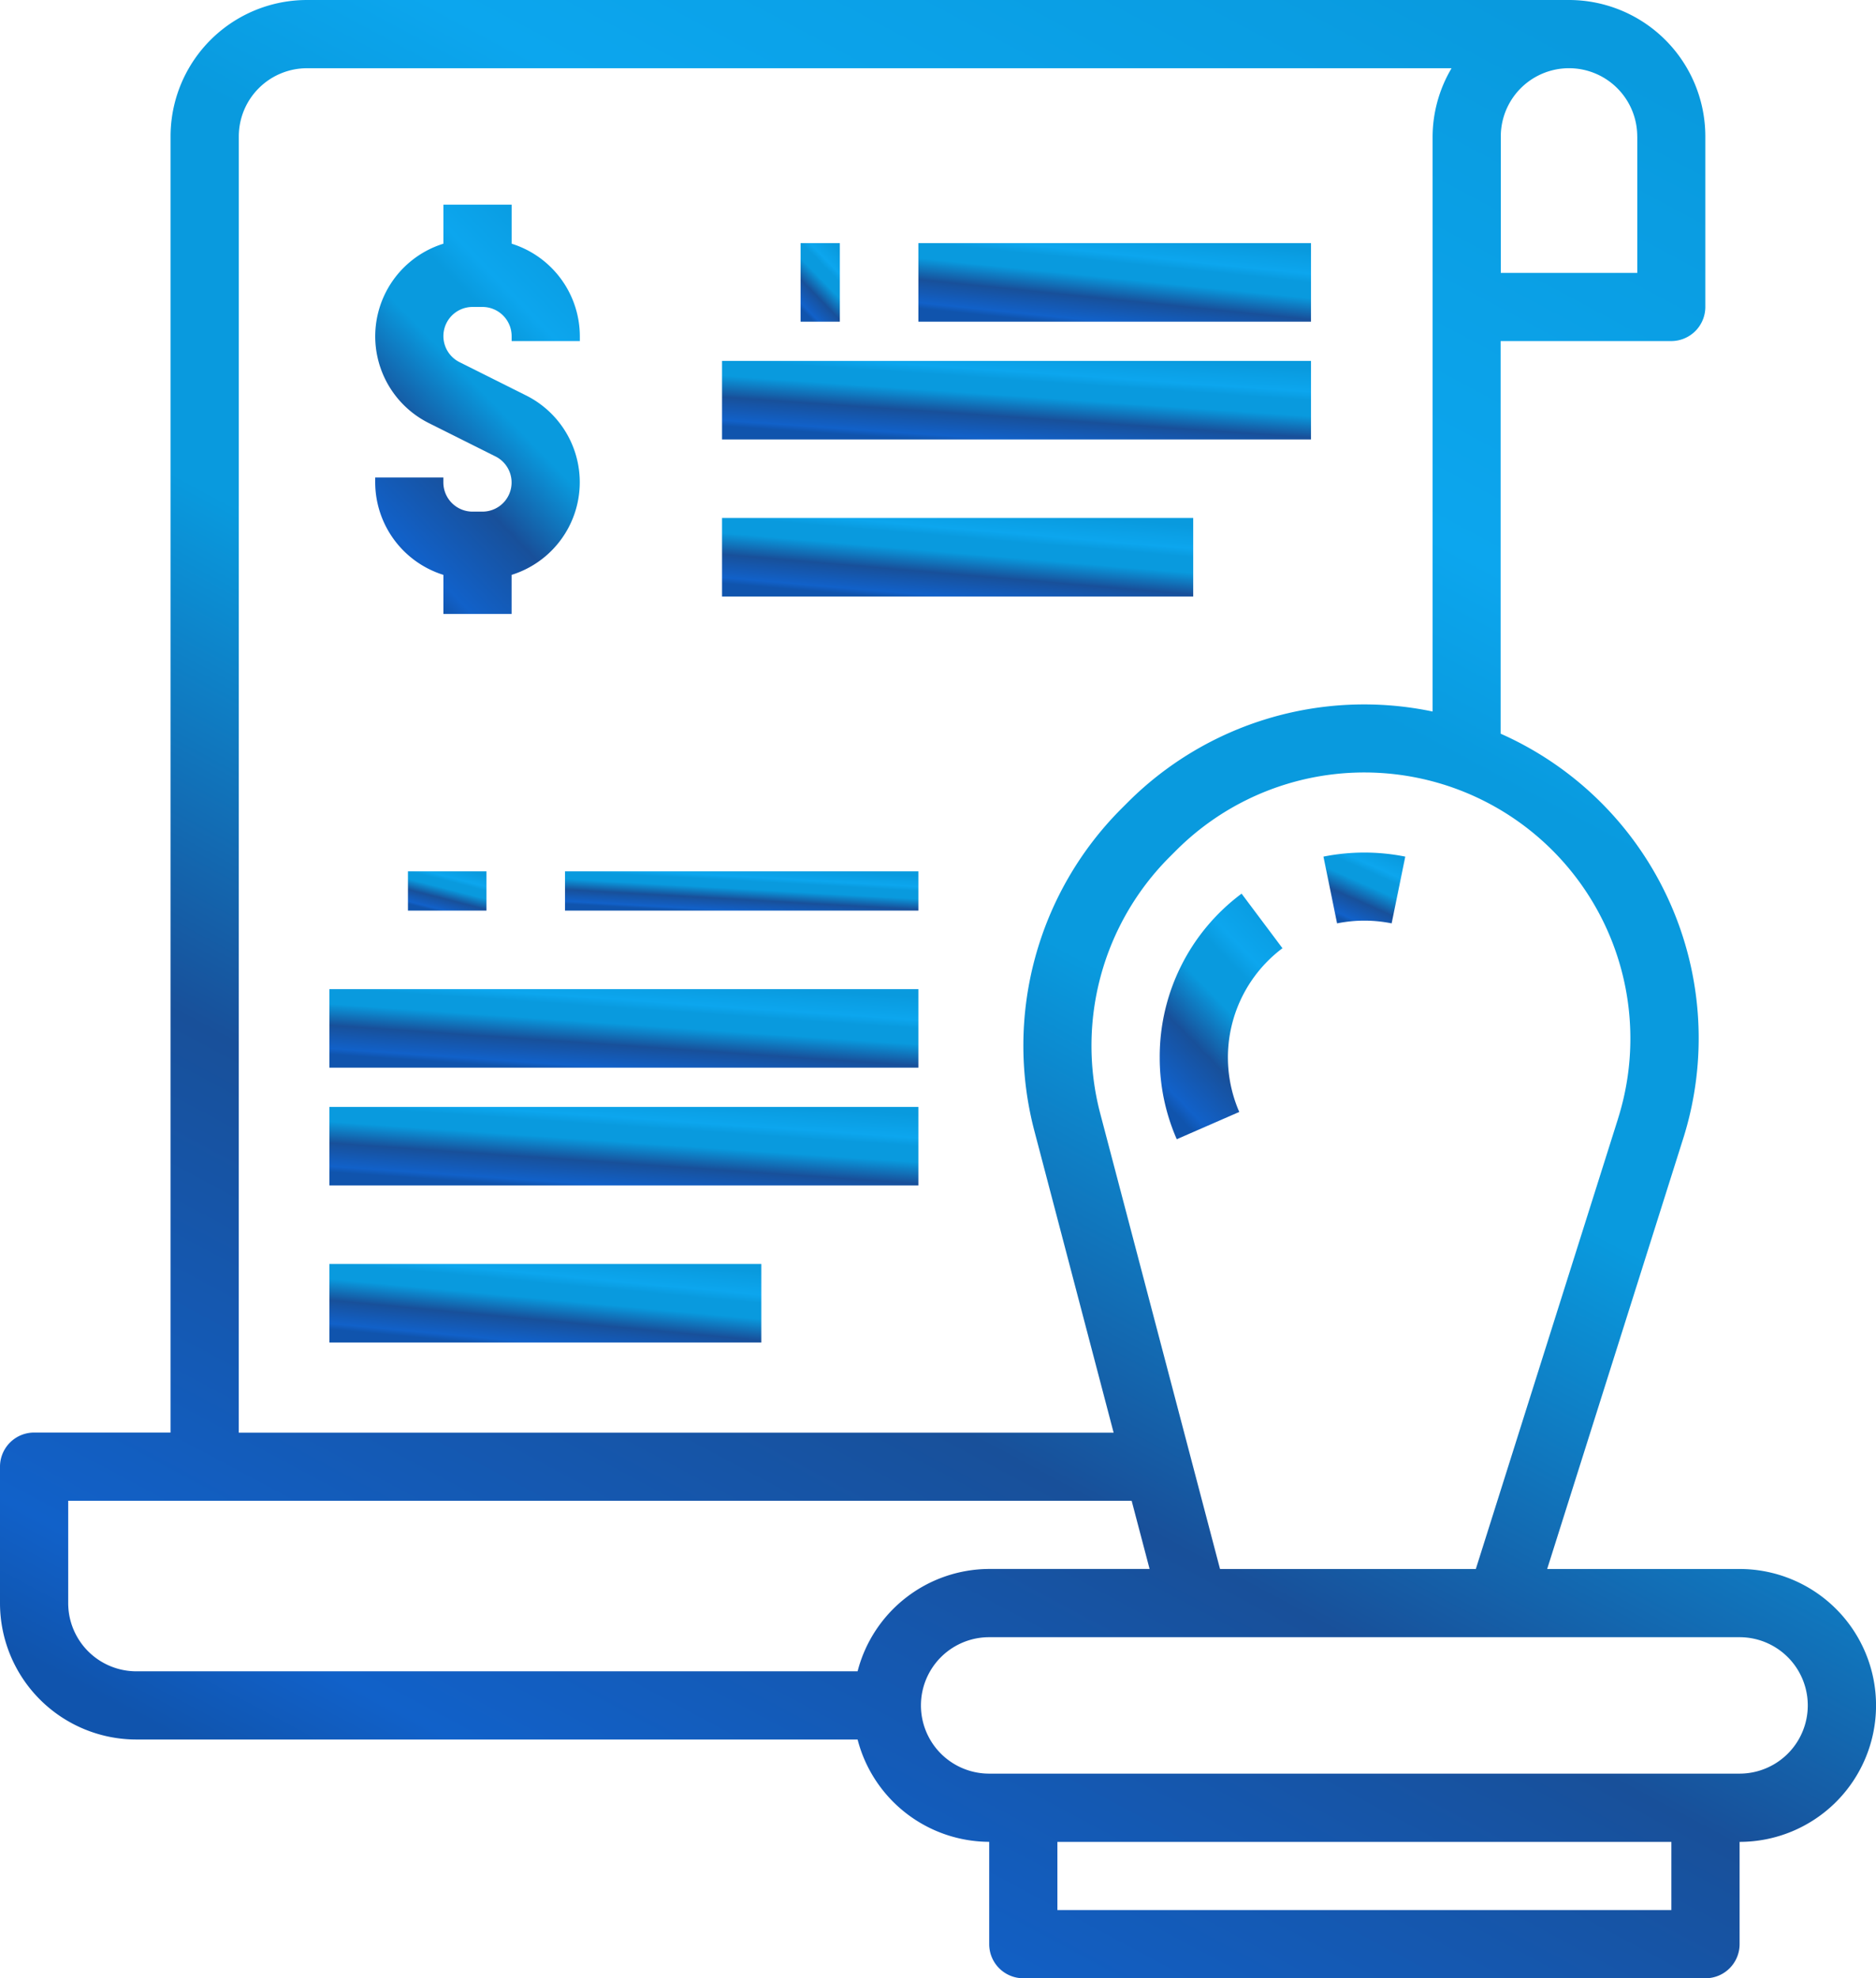 <svg xmlns="http://www.w3.org/2000/svg" xmlns:xlink="http://www.w3.org/1999/xlink" width="47.78" height="50.386" viewBox="0 0 47.78 50.386">
  <defs>
    <linearGradient id="linear-gradient" x1="0.178" y1="0.922" x2="0.684" y2="-0.063" gradientUnits="objectBoundingBox">
      <stop offset="0" stop-color="#1054ad"/>
      <stop offset="0.06" stop-color="#1161c9"/>
      <stop offset="0.296" stop-color="#18509a"/>
      <stop offset="0.516" stop-color="#099ade"/>
      <stop offset="0.678" stop-color="#099ade"/>
      <stop offset="0.765" stop-color="#0ca6ee"/>
      <stop offset="1" stop-color="#099ade"/>
    </linearGradient>
  </defs>
  <g id="Enhanced_Brand_Authority" data-name="Enhanced Brand Authority" transform="translate(-3410 -3456)">
    <g id="Group_259" data-name="Group 259" transform="translate(3410 3456)">
      <path id="Path_1415" data-name="Path 1415" d="M16.737,18.43v.995h1.737V18.43a2.471,2.471,0,0,0,.367-4.571l-1.693-.847a.742.742,0,0,1,.331-1.406h.254a.744.744,0,0,1,.742.742v.127h1.737v-.127a2.475,2.475,0,0,0-1.737-2.353V9H16.737v.995a2.471,2.471,0,0,0-.367,4.571l1.693.847a.742.742,0,0,1-.331,1.406h-.254a.744.744,0,0,1-.742-.742V15.95H15v.127a2.475,2.475,0,0,0,1.737,2.353Z" transform="translate(-5.444 -3.788)" fill="url(#linear-gradient)"/>
      <rect id="Rectangle_115" data-name="Rectangle 115" width="15" height="2" transform="translate(8.39 25.193)" fill="url(#linear-gradient)"/>
      <rect id="Rectangle_116" data-name="Rectangle 116" width="15" height="2" transform="translate(8.39 28.193)" fill="url(#linear-gradient)"/>
      <rect id="Rectangle_117" data-name="Rectangle 117" width="11" height="2" transform="translate(8.39 32.193)" fill="url(#linear-gradient)"/>
      <rect id="Rectangle_118" data-name="Rectangle 118" width="9" height="1" transform="translate(14.39 22.193)" fill="url(#linear-gradient)"/>
      <rect id="Rectangle_119" data-name="Rectangle 119" width="15" height="2" transform="translate(18.39 9.193)" fill="url(#linear-gradient)"/>
      <rect id="Rectangle_120" data-name="Rectangle 120" width="12" height="2" transform="translate(18.39 13.193)" fill="url(#linear-gradient)"/>
      <rect id="Rectangle_121" data-name="Rectangle 121" width="10" height="2" transform="translate(23.39 6.193)" fill="url(#linear-gradient)"/>
      <path id="Path_1416" data-name="Path 1416" d="M48.305,42.962h-4.9l3.459-10.946a8.483,8.483,0,0,0-4.644-10.329v-10h4.344a.869.869,0,0,0,.869-.869V6.475A3.475,3.475,0,0,0,43.962,3H11.819A3.475,3.475,0,0,0,8.344,6.475V39.487H4.869A.869.869,0,0,0,4,40.355V43.83a3.475,3.475,0,0,0,3.475,3.475H25.842a3.475,3.475,0,0,0,3.352,2.606v2.606a.869.869,0,0,0,.869.869H47.437a.869.869,0,0,0,.869-.869V49.912a3.475,3.475,0,1,0,0-6.95ZM45.211,31.489,41.588,42.962H35.073L32.019,31.35a6.8,6.8,0,0,1,1.762-6.515l.174-.174a6.776,6.776,0,0,1,11.254,6.832ZM45.7,6.475V9.95H42.224V6.475a1.737,1.737,0,0,1,3.475,0Zm-35.618,0a1.737,1.737,0,0,1,1.737-1.737H40.97a3.439,3.439,0,0,0-.483,1.737V21.122a8.514,8.514,0,0,0-7.758,2.307l-.174.174a8.544,8.544,0,0,0-2.214,8.187l2.022,7.7H10.081ZM25.842,45.568H7.475A1.737,1.737,0,0,1,5.737,43.83V41.224H32.822l.457,1.737H29.193A3.475,3.475,0,0,0,25.842,45.568Zm20.726,6.081H30.931V49.912H46.568Zm1.737-3.475H29.193a1.737,1.737,0,1,1,0-3.475H48.305a1.737,1.737,0,1,1,0,3.475Z" transform="translate(-4 -3)" fill="url(#linear-gradient)"/>
      <rect id="Rectangle_122" data-name="Rectangle 122" width="1" height="2" transform="translate(20.39 6.193)" fill="url(#linear-gradient)"/>
      <rect id="Rectangle_123" data-name="Rectangle 123" width="2" height="1" transform="translate(10.39 22.193)" fill="url(#linear-gradient)"/>
      <path id="Path_1417" data-name="Path 1417" d="M38,33.37a5.166,5.166,0,0,0,.434,2.085l1.592-.695a3.479,3.479,0,0,1,1.1-4.17L40.085,29.2A5.175,5.175,0,0,0,38,33.37Z" transform="translate(-8.463 -6.439)" fill="url(#linear-gradient)"/>
      <path id="Path_1418" data-name="Path 1418" d="M42.8,28.1l.347,1.7a3.517,3.517,0,0,1,1.39,0l.347-1.7A5.312,5.312,0,0,0,42.8,28.1Z" transform="translate(-9.093 -6.282)" fill="url(#linear-gradient)"/>
    </g>
  </g>
</svg>
